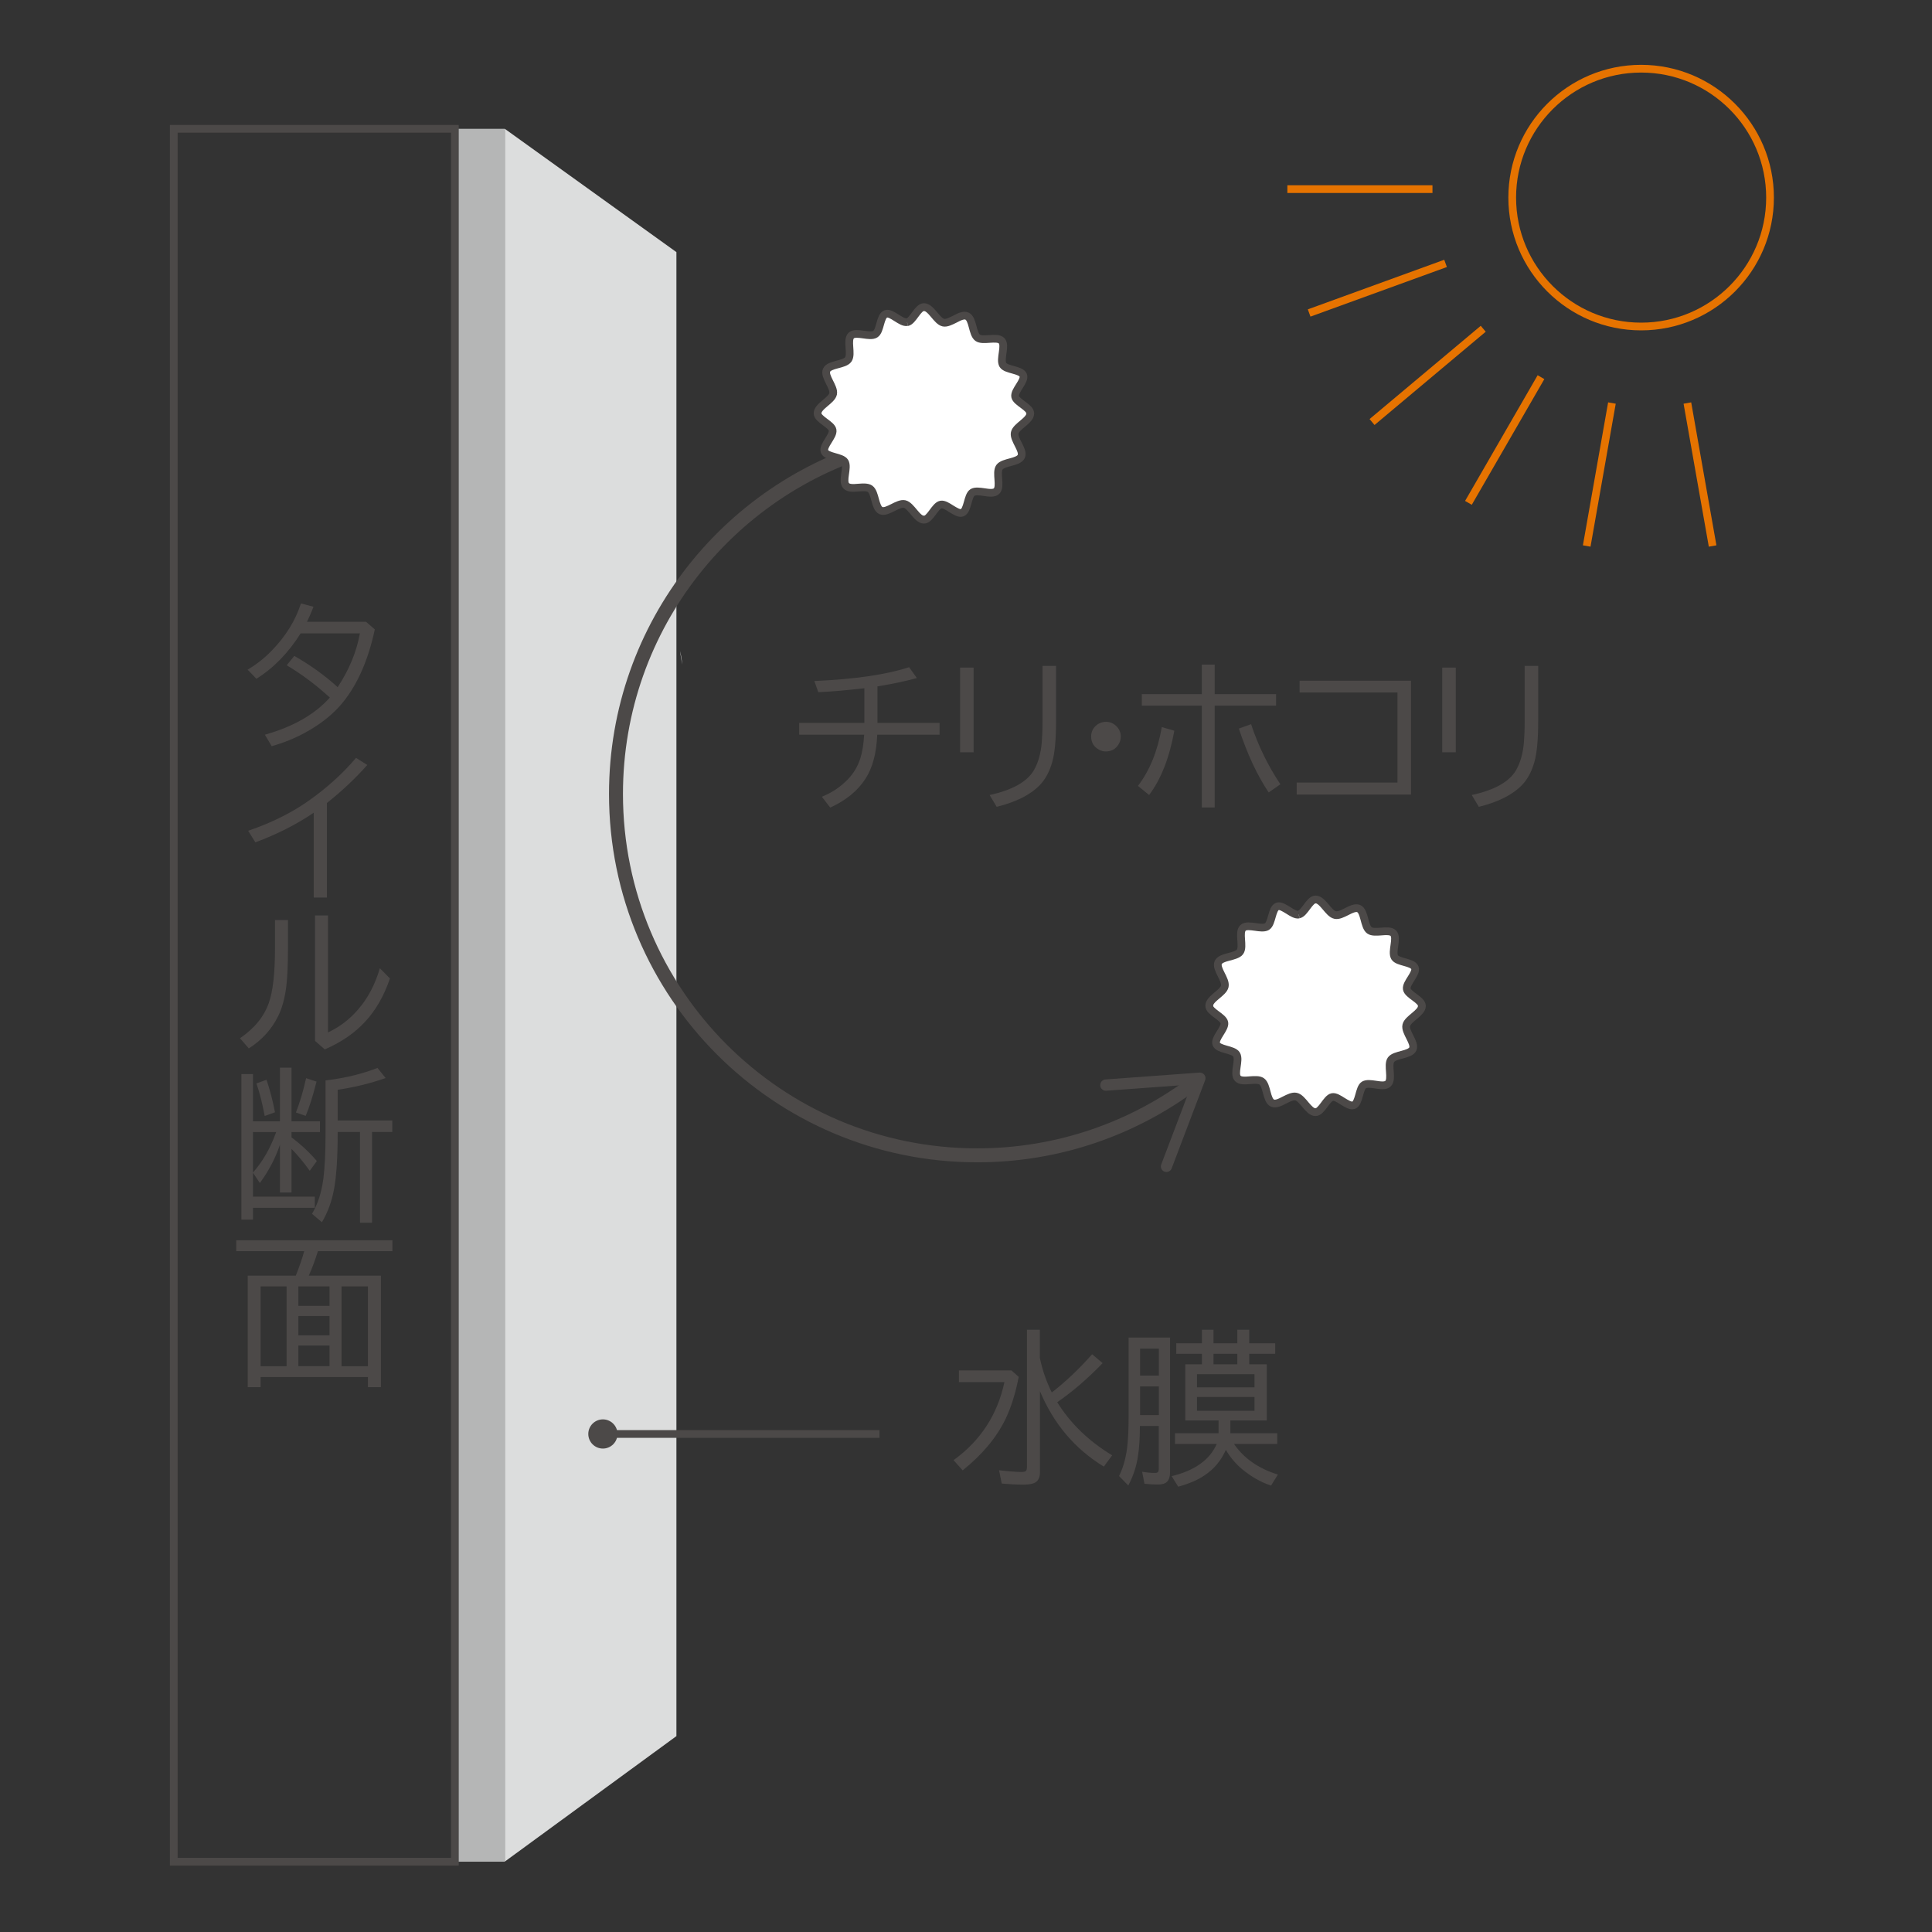 <?xml version="1.0" encoding="UTF-8"?><svg id="_レイヤー_2" xmlns="http://www.w3.org/2000/svg" width="180" height="180" xmlns:xlink="http://www.w3.org/1999/xlink" viewBox="0 0 180 180"><rect x="0" y="0" width="180" height="180" fill="#333333" stroke="none"/><defs><style>.cls-1,.cls-2,.cls-3,.cls-4,.cls-5{fill:none;}.cls-2{stroke-width:1.3px;}.cls-2,.cls-3,.cls-5{stroke:#4c4948;}.cls-6{clip-path:url(#clippath);}.cls-7{fill:#fff;}.cls-8{fill:#b5b6b6;}.cls-9{fill:#dcdddd;}.cls-10{fill:#4c4948;}.cls-11{clip-path:url(#clippath-1);}.cls-12{clip-path:url(#clippath-2);}.cls-3,.cls-4{stroke-miterlimit:10;}.cls-3,.cls-4,.cls-5{stroke-width:.72px;}.cls-4{stroke:#e67300;}</style><clipPath id="clippath"><rect class="cls-1" width="180" height="180"/></clipPath><clipPath id="clippath-1"><path class="cls-1" d="M84.51,30.01c-.28,.05-.62-.17-.97-.39-.38-.24-.75-.47-1.02-.37-.54,.21-.49,1.59-.97,1.88-.26,.15-.67,.1-1.09,.04-.46-.07-.91-.14-1.15,.09-.45,.42,.08,1.72-.28,2.23-.36,.51-1.77,.43-2.02,1-.25,.58,.74,1.58,.61,2.2-.14,.63-1.46,1.15-1.46,1.82,0,.57,1.31,1.02,1.41,1.56,.1,.57-.95,1.46-.75,1.99,.21,.53,1.59,.49,1.88,.97,.32,.53-.3,1.79,.13,2.23,.22,.24,.68,.21,1.14,.17,.42-.03,.84-.06,1.08,.11,.51,.36,.44,1.76,1.01,2.03,.31,.13,.72-.08,1.14-.29,.38-.19,.76-.39,1.06-.32,.63,.13,1.14,1.45,1.82,1.45,.57,0,1.02-1.31,1.56-1.41,.27-.04,.62,.17,.96,.39,.38,.24,.75,.47,1.02,.37,.54-.2,.48-1.58,.97-1.88,.25-.15,.67-.09,1.08-.03,.45,.07,.92,.13,1.15-.09,.45-.43-.08-1.72,.28-2.23,.36-.51,1.77-.43,2.03-1.01,.26-.57-.74-1.57-.61-2.19,.13-.62,1.45-1.15,1.45-1.81,0-.58-1.31-1.02-1.41-1.56-.1-.57,.96-1.47,.75-1.99-.21-.53-1.59-.49-1.89-.96-.32-.53,.3-1.79-.12-2.24-.22-.23-.69-.2-1.15-.17-.42,.03-.84,.06-1.09-.11-.51-.37-.42-1.77-1-2.02-.3-.14-.72,.07-1.14,.28-.38,.19-.76,.38-1.05,.32-.63-.13-1.14-1.45-1.81-1.45-.57,0-1.02,1.31-1.56,1.41"/></clipPath><clipPath id="clippath-2"><path class="cls-1" d="M121,85.21c-.27,.05-.63-.17-.97-.39-.37-.24-.75-.47-1.02-.37-.53,.21-.49,1.59-.97,1.88-.25,.15-.67,.09-1.08,.03-.46-.06-.92-.13-1.15,.09-.45,.42,.08,1.73-.28,2.23-.36,.5-1.77,.42-2.03,1-.25,.58,.74,1.57,.61,2.21-.13,.63-1.45,1.14-1.45,1.81,0,.57,1.31,1.02,1.4,1.57,.11,.56-.95,1.46-.75,1.99,.2,.53,1.59,.48,1.88,.97,.33,.53-.3,1.78,.12,2.24,.22,.24,.68,.21,1.15,.17,.42-.03,.84-.06,1.08,.11,.51,.37,.43,1.77,1,2.02,.31,.14,.72-.07,1.14-.29,.39-.19,.77-.38,1.06-.31,.63,.13,1.15,1.45,1.81,1.45,.57,0,1.03-1.31,1.57-1.41,.27-.05,.62,.17,.96,.39,.38,.23,.75,.47,1.03,.37,.54-.21,.49-1.6,.97-1.89,.25-.15,.66-.09,1.08-.03,.46,.07,.92,.14,1.16-.09,.45-.43-.08-1.73,.28-2.23,.36-.5,1.77-.43,2.03-1,.25-.57-.75-1.57-.61-2.2,.13-.62,1.46-1.15,1.46-1.81,0-.57-1.31-1.02-1.41-1.57-.1-.56,.96-1.46,.75-1.98-.2-.54-1.59-.49-1.88-.97-.32-.53,.3-1.79-.12-2.24-.22-.23-.69-.2-1.15-.17-.42,.03-.84,.06-1.08-.11-.52-.37-.43-1.77-1-2.03-.31-.13-.73,.08-1.14,.29-.38,.19-.77,.38-1.06,.31-.63-.13-1.15-1.45-1.82-1.45-.57,0-1.02,1.3-1.56,1.4"/></clipPath></defs><g id="_レイヤー_4"><g class="cls-6"><g><rect class="cls-8" x="42.39" y="12" width="4.63" height="161.45"/><polygon class="cls-9" points="63.02 161.75 47.03 173.44 47.03 12 63.02 23.49 63.02 161.75"/><path class="cls-9" d="M63.56,61.92c-.03-.41-.09-.84-.21-1.28l.21,1.28Z"/><line class="cls-5" x1="56.1" y1="133.6" x2="81.94" y2="133.6"/><path class="cls-10" d="M56.17,134.96c-.75,0-1.36-.61-1.36-1.36s.61-1.36,1.36-1.36,1.36,.61,1.36,1.36-.61,1.36-1.36,1.36"/><path class="cls-2" d="M111.23,100.91c-5.62,4.22-12.61,6.73-20.18,6.73-18.6,0-33.66-15.08-33.66-33.67,0-15.75,10.8-28.97,25.4-32.65"/><path class="cls-10" d="M102.51,101.14c.02,.29,.27,.5,.56,.48l7.95-.58-2.83,7.45c-.1,.27,.03,.57,.3,.67,.27,.1,.57-.04,.67-.3l3.12-8.22c.06-.17,.04-.36-.07-.5-.1-.14-.28-.22-.45-.21l-8.77,.64c-.1,0-.2,.05-.27,.1-.14,.1-.22,.27-.21,.46"/><path class="cls-7" d="M84.51,30.01c-.28,.05-.62-.17-.97-.39-.38-.24-.75-.48-1.02-.37-.54,.21-.49,1.59-.97,1.88-.25,.16-.67,.1-1.09,.04-.45-.06-.92-.13-1.15,.09-.45,.42,.08,1.72-.28,2.23-.36,.51-1.77,.43-2.02,1-.25,.58,.74,1.58,.61,2.2-.13,.63-1.45,1.15-1.45,1.82,0,.56,1.31,1.02,1.4,1.56,.1,.57-.95,1.46-.75,1.99,.21,.53,1.59,.49,1.89,.97,.32,.53-.3,1.79,.13,2.23,.22,.24,.68,.21,1.14,.17,.42-.03,.84-.06,1.08,.11,.51,.36,.44,1.76,1.01,2.03,.31,.13,.72-.08,1.14-.29,.38-.19,.76-.38,1.06-.32,.63,.13,1.15,1.46,1.82,1.46,.57,0,1.02-1.31,1.57-1.41,.27-.05,.62,.17,.96,.39,.38,.23,.75,.47,1.02,.37,.54-.2,.49-1.59,.97-1.89,.25-.15,.67-.09,1.08-.03,.45,.07,.92,.13,1.15-.09,.45-.42-.08-1.72,.28-2.23,.37-.51,1.77-.43,2.03-1.01,.26-.57-.74-1.56-.61-2.19,.13-.62,1.45-1.15,1.45-1.81,0-.58-1.31-1.03-1.41-1.57-.1-.57,.96-1.46,.75-1.99-.21-.53-1.59-.48-1.89-.96-.32-.53,.3-1.79-.12-2.25-.22-.23-.69-.2-1.15-.17-.42,.03-.84,.06-1.08-.11-.51-.36-.43-1.77-1-2.02-.3-.14-.72,.07-1.14,.29-.38,.19-.76,.38-1.05,.32-.63-.13-1.15-1.45-1.82-1.45-.57,0-1.02,1.31-1.56,1.41"/><g class="cls-11"><rect class="cls-7" x="76.16" y="28.6" width="19.83" height="19.82"/><rect class="cls-3" x="76.16" y="28.6" width="19.83" height="19.82"/></g><path class="cls-3" d="M84.51,30.01c-.28,.05-.62-.17-.97-.39-.38-.24-.75-.48-1.02-.37-.54,.21-.49,1.59-.97,1.88-.25,.16-.67,.1-1.09,.04-.45-.06-.92-.13-1.15,.09-.45,.42,.08,1.72-.28,2.23-.36,.51-1.77,.43-2.02,1-.25,.58,.74,1.58,.61,2.2-.13,.63-1.45,1.15-1.45,1.82,0,.56,1.31,1.02,1.4,1.56,.1,.57-.95,1.46-.75,1.99,.21,.53,1.59,.49,1.89,.97,.32,.53-.3,1.79,.13,2.23,.22,.24,.68,.21,1.14,.17,.42-.03,.84-.06,1.08,.11,.51,.36,.44,1.76,1.01,2.03,.31,.13,.72-.08,1.14-.29,.38-.19,.76-.38,1.06-.32,.63,.13,1.15,1.46,1.82,1.46,.57,0,1.02-1.31,1.57-1.41,.27-.05,.62,.17,.96,.39,.38,.23,.75,.47,1.02,.37,.54-.2,.49-1.59,.97-1.89,.25-.15,.67-.09,1.08-.03,.45,.07,.92,.13,1.15-.09,.45-.42-.08-1.72,.28-2.23,.37-.51,1.77-.43,2.03-1.01,.26-.57-.74-1.56-.61-2.19,.13-.62,1.45-1.15,1.45-1.81,0-.58-1.31-1.03-1.41-1.57-.1-.57,.96-1.46,.75-1.99-.21-.53-1.59-.48-1.89-.96-.32-.53,.3-1.79-.12-2.25-.22-.23-.69-.2-1.15-.17-.42,.03-.84,.06-1.08-.11-.51-.36-.43-1.77-1-2.02-.3-.14-.72,.07-1.14,.29-.38,.19-.76,.38-1.05,.32-.63-.13-1.15-1.45-1.82-1.45-.57,0-1.02,1.31-1.56,1.41"/><path class="cls-7" d="M121,85.21c-.27,.05-.63-.17-.97-.39-.38-.23-.75-.47-1.02-.37-.53,.21-.49,1.59-.97,1.88-.25,.15-.67,.09-1.08,.03-.46-.06-.92-.13-1.15,.09-.45,.42,.08,1.73-.28,2.23-.36,.5-1.77,.42-2.03,1-.25,.58,.74,1.57,.61,2.21-.13,.63-1.45,1.14-1.45,1.82,0,.57,1.31,1.02,1.41,1.57,.1,.57-.95,1.46-.75,1.99,.2,.53,1.59,.49,1.88,.97,.33,.53-.3,1.78,.12,2.23,.22,.24,.68,.21,1.15,.17,.42-.03,.84-.06,1.08,.11,.51,.36,.43,1.76,1,2.02,.3,.14,.72-.07,1.14-.29,.38-.19,.76-.38,1.06-.31,.63,.13,1.15,1.45,1.81,1.45,.58,0,1.03-1.31,1.57-1.41,.27-.05,.62,.17,.96,.39,.38,.23,.76,.47,1.03,.37,.53-.2,.49-1.6,.96-1.89,.26-.15,.66-.09,1.08-.03,.46,.07,.92,.14,1.16-.09,.45-.43-.08-1.73,.28-2.23,.36-.5,1.77-.43,2.03-1,.25-.58-.75-1.57-.61-2.2,.13-.62,1.46-1.15,1.46-1.81,0-.57-1.31-1.02-1.41-1.57-.1-.57,.96-1.46,.75-1.99-.2-.54-1.59-.49-1.88-.97-.32-.53,.3-1.79-.12-2.24-.22-.23-.69-.2-1.15-.16-.42,.03-.84,.06-1.08-.11-.51-.37-.43-1.77-1-2.03-.31-.13-.73,.08-1.14,.29-.38,.19-.76,.38-1.06,.31-.63-.13-1.15-1.45-1.82-1.45-.57,0-1.02,1.3-1.56,1.4"/><g class="cls-12"><rect class="cls-7" x="112.65" y="83.81" width="19.82" height="19.82"/><rect class="cls-3" x="112.65" y="83.81" width="19.82" height="19.82"/></g><path class="cls-3" d="M121,85.21c-.27,.05-.63-.17-.97-.39-.38-.23-.75-.47-1.02-.37-.53,.21-.49,1.59-.97,1.88-.25,.15-.67,.09-1.08,.03-.46-.06-.92-.13-1.15,.09-.45,.42,.08,1.73-.28,2.23-.36,.5-1.77,.42-2.03,1-.25,.58,.74,1.57,.61,2.21-.13,.63-1.45,1.14-1.45,1.82,0,.57,1.31,1.02,1.41,1.57,.1,.57-.95,1.46-.75,1.99,.2,.53,1.59,.49,1.88,.97,.33,.53-.3,1.78,.12,2.23,.22,.24,.68,.21,1.15,.17,.42-.03,.84-.06,1.08,.11,.51,.36,.43,1.76,1,2.02,.3,.14,.72-.07,1.14-.29,.38-.19,.76-.38,1.06-.31,.63,.13,1.15,1.45,1.81,1.45,.58,0,1.03-1.31,1.57-1.41,.27-.05,.62,.17,.96,.39,.38,.23,.76,.47,1.03,.37,.53-.2,.49-1.6,.96-1.89,.26-.15,.66-.09,1.08-.03,.46,.07,.92,.14,1.16-.09,.45-.43-.08-1.73,.28-2.23,.36-.5,1.77-.43,2.03-1,.25-.58-.75-1.57-.61-2.2,.13-.62,1.46-1.15,1.46-1.81,0-.57-1.31-1.02-1.41-1.57-.1-.57,.96-1.46,.75-1.99-.2-.54-1.59-.49-1.88-.97-.32-.53,.3-1.79-.12-2.24-.22-.23-.69-.2-1.15-.16-.42,.03-.84,.06-1.08-.11-.51-.37-.43-1.77-1-2.03-.31-.13-.73,.08-1.14,.29-.38,.19-.76,.38-1.06,.31-.63-.13-1.15-1.45-1.82-1.45-.57,0-1.02,1.3-1.56,1.4"/><g><path class="cls-10" d="M80.53,67.35v-3.23c-1.54,.18-2.97,.31-4.29,.37l-.37-1.04c3.79-.17,6.73-.6,8.83-1.29l.72,1.01c-.94,.27-2.16,.53-3.67,.78v3.4h5.79v1.1h-5.81c-.07,1.73-.44,3.1-1.1,4.11-.73,1.13-1.83,2.02-3.28,2.68l-.78-1.01c.94-.38,1.75-.92,2.42-1.62,.54-.56,.93-1.21,1.17-1.97,.18-.57,.3-1.3,.35-2.19h-6.05v-1.1h6.07Z"/><path class="cls-10" d="M89.45,62.2h1.26v7.89h-1.26v-7.89Zm7.68-.16h1.26v5.13c0,1.74-.12,3.02-.36,3.84-.25,.88-.63,1.59-1.14,2.12-.87,.91-2.21,1.59-4.03,2.04l-.66-1.1c2.11-.46,3.49-1.23,4.12-2.3,.4-.69,.65-1.56,.74-2.6,.04-.5,.07-1.16,.07-1.99v-5.15Z"/><path class="cls-10" d="M103.05,67.25c.38,0,.72,.15,1,.45,.25,.26,.37,.57,.37,.94,0,.26-.07,.5-.22,.73-.27,.43-.67,.64-1.17,.64-.22,0-.43-.05-.63-.16-.49-.26-.74-.68-.74-1.23,0-.46,.19-.84,.58-1.12,.24-.17,.51-.25,.81-.25Z"/><path class="cls-10" d="M106.02,73.22c1.1-1.44,1.84-3.26,2.22-5.48l1.17,.34c-.46,2.52-1.24,4.52-2.35,5.99l-1.04-.85Zm5.95-11.3h1.2v2.75h5.72v1.07h-5.72v9.49h-1.2v-9.49h-5.59v-1.07h5.59v-2.75Zm6.23,11.91c-1.07-1.59-1.99-3.57-2.78-5.95l1.14-.41c.66,2,1.57,3.86,2.73,5.6l-1.09,.76Z"/><path class="cls-10" d="M121.08,63.42h10.38v10.61h-10.65v-1.12h9.39v-8.39h-9.12v-1.1Z"/><path class="cls-10" d="M134.37,62.2h1.26v7.89h-1.26v-7.89Zm7.68-.16h1.26v5.13c0,1.74-.12,3.02-.36,3.84-.25,.88-.63,1.59-1.14,2.12-.87,.91-2.21,1.59-4.03,2.04l-.66-1.1c2.12-.46,3.49-1.23,4.12-2.3,.4-.69,.65-1.56,.74-2.6,.04-.5,.07-1.16,.07-1.99v-5.15Z"/></g><g><path class="cls-10" d="M89.34,127.68h4.9l.67,.6c-.29,1.52-.7,2.82-1.22,3.91-.84,1.74-2.18,3.34-4,4.8l-.85-.95c2.51-1.81,4.09-4.23,4.74-7.27h-4.24v-1.08Zm7.55-1.14c.22,1.09,.59,2.15,1.1,3.19,.04-.03,.1-.07,.16-.12,1.24-.98,2.44-2.12,3.6-3.44l.98,.83c-1.38,1.43-2.79,2.65-4.23,3.64,1.22,1.97,2.92,3.62,5.12,4.95l-.78,1.05c-2.69-1.64-4.68-3.99-5.95-7.03v7.56c0,.42-.12,.72-.36,.9-.22,.16-.6,.25-1.15,.25-.7,0-1.39-.04-2.05-.1l-.25-1.24c.93,.11,1.64,.16,2.12,.16,.21,0,.35-.04,.41-.13,.04-.07,.07-.18,.07-.33v-12.79h1.2v2.65Z"/><path class="cls-10" d="M109.01,124.61v12.57c0,.39-.09,.68-.27,.86-.17,.18-.46,.27-.86,.27-.36,0-.78-.02-1.25-.07l-.22-1.12c.42,.07,.82,.11,1.19,.11,.17,0,.27-.04,.31-.12,.03-.06,.05-.14,.05-.26v-3.99h-1.76c0,1.06-.05,2-.18,2.81-.14,.95-.44,1.86-.9,2.73l-.86-.88c.43-.87,.7-1.9,.8-3.09,.06-.67,.09-1.49,.09-2.46v-7.35h3.85Zm-2.79,1.04v2.51h1.75v-2.51h-1.75Zm0,3.52v2.67h1.75v-2.67h-1.75Zm10.16-2.06h1.64v5.23h-3.39v1.19h4.37v1h-4.03c.92,1.34,2.28,2.29,4.09,2.85l-.64,1.03c-.96-.32-1.87-.84-2.73-1.56-.59-.5-1.08-1.09-1.48-1.77-.43,.99-1.1,1.79-2.02,2.4-.61,.41-1.42,.76-2.42,1.03l-.61-.98c2.15-.52,3.55-1.52,4.2-3h-3.89v-1h4.06v-1.19h-3.1v-5.23h1.55v-.98h-2.39v-.98h2.39v-1.26h1.08v1.26h2.22v-1.26h1.11v1.26h2.42v.98h-2.42v.98Zm.5,.92h-5.36v1.23h5.36v-1.23Zm-5.36,2.12v1.29h5.36v-1.29h-5.36Zm3.76-3.04v-.98h-2.22v.98h2.22Z"/></g><g><path class="cls-4" d="M164.91,18.41c0-6.63-5.38-12.01-12.01-12.01s-12.01,5.38-12.01,12.01,5.38,12.01,12.01,12.01,12.01-5.38,12.01-12.01Z"/><line class="cls-4" x1="119.94" y1="17.62" x2="133.46" y2="17.62"/><line class="cls-4" x1="121.97" y1="29.16" x2="134.68" y2="24.54"/><line class="cls-4" x1="127.83" y1="39.32" x2="138.19" y2="30.63"/><line class="cls-4" x1="136.81" y1="46.85" x2="143.57" y2="35.14"/><line class="cls-4" x1="147.83" y1="50.87" x2="150.18" y2="37.55"/><line class="cls-4" x1="159.56" y1="50.87" x2="157.21" y2="37.55"/></g><rect class="cls-3" x="16.19" y="12" width="26.19" height="161.45"/><g><path class="cls-10" d="M34.09,57.92l.83,.72c-.66,3.08-1.77,5.48-3.32,7.2-.83,.91-1.89,1.72-3.19,2.43-.96,.52-1.99,.94-3.1,1.25l-.63-1.07c2.63-.74,4.65-1.89,6.05-3.46-1.3-1.19-2.64-2.19-4.02-3.01l.71-.87c1.49,.85,2.84,1.82,4.04,2.91,1.07-1.62,1.76-3.29,2.07-5.01h-5.52c-1.14,1.81-2.51,3.22-4.12,4.23l-.82-.85c.85-.5,1.63-1.12,2.32-1.85,1.25-1.3,2.14-2.74,2.65-4.32l1.17,.31-.02,.05c-.21,.54-.41,.99-.59,1.35h5.47Z"/><path class="cls-10" d="M29.23,83.63v-7.91c-1.61,1.09-3.42,2.01-5.44,2.76l-.67-1.08c2.18-.74,4.09-1.69,5.73-2.86,1.68-1.2,3.12-2.51,4.32-3.93l1.05,.66c-1.11,1.25-2.36,2.43-3.76,3.54v8.81h-1.23Z"/><path class="cls-10" d="M25.62,85.72h1.21v2.62c0,1.6-.06,2.83-.17,3.68-.15,1.08-.4,1.97-.75,2.66-.6,1.22-1.51,2.22-2.73,3l-.82-.95c1.36-.93,2.25-2.03,2.69-3.3,.38-1.08,.57-2.77,.57-5.05v-2.66Zm3.73-.43h1.21v10.9c1.06-.5,1.99-1.2,2.77-2.1,.94-1.07,1.62-2.37,2.06-3.88l.94,.95c-.55,1.62-1.32,2.97-2.33,4.05-.97,1.05-2.22,1.9-3.74,2.56l-.91-.79v-11.69Z"/><path class="cls-10" d="M23.57,109.28v2.21h5.76v1.04h-5.76v1.1h-1.08v-13.56h1.08v4.4h2.51v-5h1.08v5h2.65v1h-2.65v.5c.84,.62,1.63,1.35,2.36,2.2l-.66,.91c-.6-.83-1.17-1.51-1.7-2.04v4.06h-1.08v-4.44c-.42,1.24-1.04,2.43-1.87,3.56l-.64-.96Zm0-.04c.88-.99,1.58-2.2,2.11-3.63l.05-.14h-2.16v3.77Zm1.09-5.27c-.22-1.19-.48-2.2-.77-3.03l.94-.34c.33,.97,.59,1.98,.79,3.03l-.95,.34Zm2.91-.32c.36-.92,.68-1.99,.95-3.2l.97,.32c-.35,1.39-.69,2.45-1.01,3.19l-.91-.31Zm2.75-2.99c.09-.01,.23-.03,.41-.05,1.59-.21,3.06-.58,4.44-1.11l.76,.94c-1.46,.51-2.95,.87-4.47,1.09v2.86h5.09v1.07h-1.89v8.46h-1.12v-8.46h-2.08v.1c0,2.24-.11,3.99-.34,5.24-.21,1.14-.59,2.17-1.13,3.07l-.92-.78c.53-.89,.89-1.99,1.06-3.3,.13-1.03,.2-2.43,.2-4.21v-4.92Z"/><path class="cls-10" d="M28.78,118.85h6.71v10.39h-1.21v-.94h-10v.94h-1.2v-10.39h4.48c.35-.88,.61-1.64,.78-2.28h-6.33v-1.02h14.55v1.02h-6.94c-.25,.8-.53,1.56-.85,2.28Zm-2.08,1h-2.42v7.44h2.42v-7.44Zm1.1,0v1.81h2.9v-1.81h-2.9Zm0,2.76v1.8h2.9v-1.8h-2.9Zm0,2.75v1.92h2.9v-1.92h-2.9Zm4.02-5.51v7.44h2.46v-7.44h-2.46Z"/></g></g></g></g></svg>